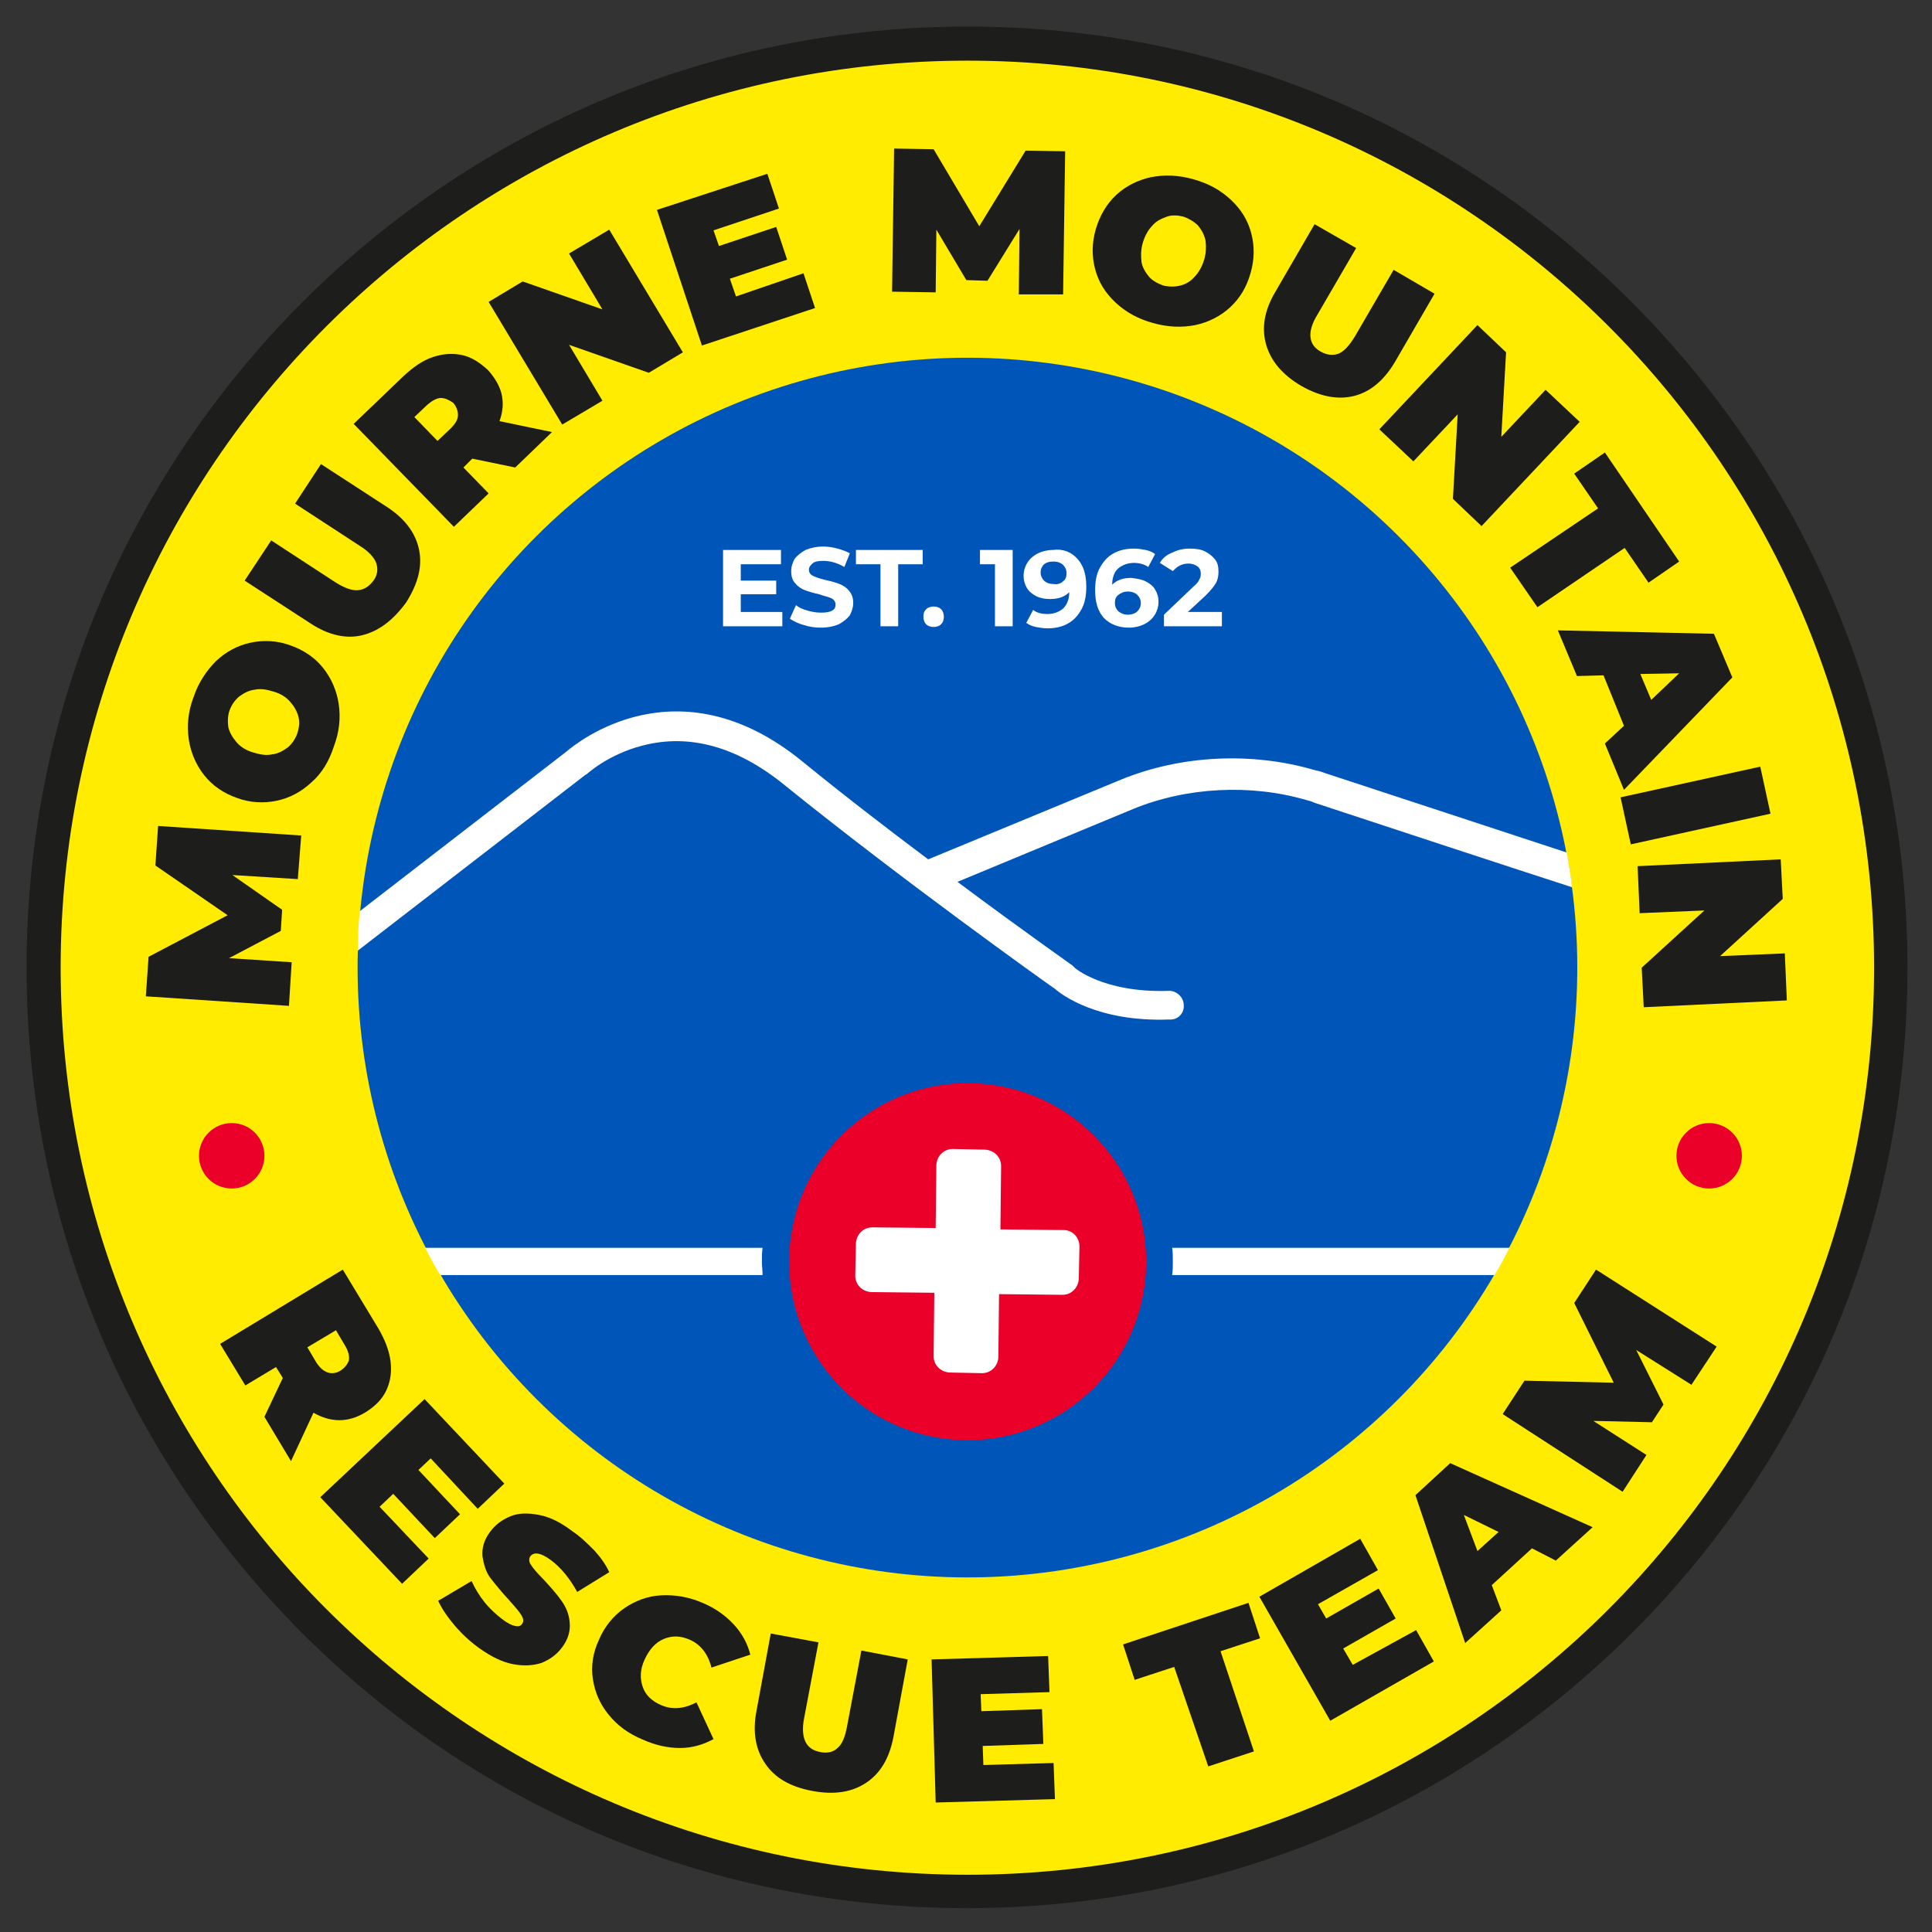 <?xml version="1.0" encoding="utf-8"?>
<!-- Generator: Adobe Illustrator 25.0.0, SVG Export Plug-In . SVG Version: 6.00 Build 0)  -->
<svg version="1.1" id="Layer_1" xmlns="http://www.w3.org/2000/svg" xmlns:xlink="http://www.w3.org/1999/xlink" x="0px" y="0px"
	 width="283.5px" height="283.5px" viewBox="0 0 283.5 283.5" style="enable-background:new 0 0 283.5 283.5;" xml:space="preserve"
	>
<rect x="0" y="0" width="283.5" height="283.5" fill="#333333" stroke="none"/>
<style type="text/css">
	.st0{fill:#FFEC00;}
	.st1{fill:#1D1D1B;}
	.st2{fill:#0055B8;}
	.st3{fill:#EA0029;}
	.st4{fill:none;}
	.st5{fill:#FFFFFF;}
</style>
<g>
	<circle class="st0" cx="142" cy="142" r="135.6"/>
	<path class="st1" d="M142,8.9C215.5,8.9,275,68.5,275,142S215.5,275.1,142,275.1S8.9,215.5,8.9,142S68.5,8.9,142,8.9 M142,3.9
		c-36.9,0-71.5,14.4-97.6,40.4C18.3,70.5,3.9,105.1,3.9,142s14.4,71.5,40.4,97.6c26.1,26.1,60.7,40.4,97.6,40.4s71.5-14.4,97.6-40.4
		c26.1-26.1,40.4-60.7,40.4-97.6s-14.4-71.5-40.4-97.6C213.5,18.3,178.9,3.9,142,3.9L142,3.9z"/>
</g>
<ellipse transform="matrix(0.707 -0.707 0.707 0.707 -58.826 141.982)" class="st2" cx="142" cy="142" rx="89.5" ry="89.5"/>
<g>
	<path class="st1" d="M43.7,129l-9.6-0.6l7.3,5.1l-0.2,3.1l-7.6,4l9.2,0.6l-0.4,6.4l-21-1.4l0.4-5.8l11.6-6.1L22.8,127l0.4-5.8
		l21,1.4L43.7,129z"/>
	<path class="st1" d="M45.7,114.8c-1.5,1.4-3.2,2.3-5.1,2.7c-1.9,0.4-3.9,0.3-5.8-0.4c-2-0.7-3.6-1.8-4.8-3.3
		c-1.2-1.5-2-3.3-2.3-5.3c-0.3-2-0.1-4.1,0.7-6.2c0.7-2.1,1.9-3.9,3.3-5.3c1.5-1.4,3.2-2.3,5.1-2.7c1.9-0.4,3.9-0.3,5.8,0.4
		c2,0.7,3.6,1.8,4.8,3.3c1.2,1.5,2,3.3,2.3,5.3c0.3,2,0.1,4.1-0.7,6.2C48.3,111.7,47.2,113.5,45.7,114.8z M43.8,105.2
		c-0.2-0.8-0.6-1.5-1.2-2.2c-0.6-0.7-1.4-1.2-2.4-1.5c-1-0.3-1.9-0.5-2.8-0.3c-0.9,0.1-1.6,0.5-2.3,1c-0.6,0.5-1.1,1.2-1.4,2
		c-0.3,0.8-0.3,1.7-0.2,2.5c0.2,0.8,0.6,1.5,1.2,2.2c0.6,0.7,1.4,1.2,2.4,1.5c1,0.3,1.9,0.5,2.8,0.3c0.9-0.1,1.6-0.5,2.3-1
		c0.6-0.5,1.1-1.2,1.4-2C43.9,106.8,44,106,43.8,105.2z"/>
	<path class="st1" d="M53.2,93.2c-2.4,0.6-5,0-7.6-1.7l-9.7-6.3l3.9-5.9l9.5,6.2c1.3,0.8,2.4,1.2,3.3,1.1c0.9-0.1,1.6-0.6,2.2-1.4
		s0.7-1.7,0.4-2.6c-0.3-0.8-1.1-1.7-2.4-2.5l-9.5-6.2l3.8-5.8l9.7,6.3c2.6,1.7,4.2,3.8,4.7,6.3c0.5,2.5-0.2,5-1.9,7.7
		C57.7,91,55.6,92.6,53.2,93.2z"/>
	<path class="st1" d="M69.3,67.3L68,68.6l3.7,3.8l-5.1,4.9L51.9,62.2l7.3-7c1.4-1.3,2.8-2.3,4.3-2.8c1.5-0.5,2.9-0.6,4.3-0.3
		c1.4,0.3,2.6,1.1,3.8,2.2c1,1.1,1.7,2.3,2,3.5c0.3,1.3,0.2,2.6-0.3,4l7.7,1.6l-5.4,5.2L69.3,67.3z M64.7,58.4c-0.6,0-1.3,0.4-2,1
		l-1.9,1.8l3.4,3.5l1.9-1.8c0.7-0.7,1.1-1.3,1.1-2c0-0.6-0.2-1.2-0.7-1.8C65.9,58.7,65.3,58.4,64.7,58.4z"/>
	<path class="st1" d="M89.4,33.7l10.8,18l-5,3l-11.7-4.1l4.9,8.2l-5.9,3.5l-10.8-18l5-3l11.7,4.1l-4.9-8.2L89.4,33.7z"/>
	<path class="st1" d="M117.9,40.1l1.7,5.1L103,50.7l-6.6-19.9l16.2-5.3l1.7,5.1l-9.6,3.2l0.8,2.3l8.4-2.8l1.6,4.8l-8.4,2.8l0.9,2.6
		L117.9,40.1z"/>
	<path class="st1" d="M149.5,43.2l0.1-9.6l-4.7,7.6l-3.1-0.1l-4.4-7.4l-0.1,9.2l-6.4-0.1l0.3-21l5.8,0.1l6.7,11.3l6.8-11.1l5.8,0.1
		l-0.3,21L149.5,43.2z"/>
	<path class="st1" d="M163.7,44.4c-1.5-1.4-2.5-3-3-4.9s-0.5-3.8,0.1-5.9c0.6-2,1.6-3.7,3-5c1.4-1.3,3.2-2.2,5.1-2.6
		c2-0.4,4.1-0.3,6.2,0.3c2.2,0.6,4,1.6,5.5,3c1.5,1.4,2.5,3,3,4.9c0.5,1.9,0.5,3.8-0.1,5.9s-1.6,3.7-3,5c-1.4,1.3-3.2,2.2-5.1,2.6
		c-2,0.4-4.1,0.3-6.2-0.3C167,46.8,165.2,45.8,163.7,44.4z M173.2,41.9c0.8-0.2,1.5-0.6,2.1-1.3c0.6-0.6,1.1-1.5,1.4-2.5
		c0.3-1,0.3-2,0.2-2.8c-0.2-0.9-0.6-1.6-1.1-2.2c-0.6-0.6-1.3-1-2.1-1.3c-0.8-0.2-1.7-0.3-2.5,0s-1.5,0.6-2.1,1.3
		c-0.6,0.6-1.1,1.5-1.4,2.5c-0.3,1-0.3,2-0.2,2.8s0.6,1.6,1.1,2.2s1.3,1,2.1,1.3C171.6,42.1,172.4,42.1,173.2,41.9z"/>
	<path class="st1" d="M185.8,50.6c-0.7-2.4-0.3-5,1.3-7.7l5.8-10l6.1,3.5l-5.7,9.8c-0.8,1.3-1.1,2.4-1,3.3c0.1,0.9,0.6,1.6,1.5,2.1
		c0.9,0.5,1.8,0.6,2.6,0.3c0.8-0.3,1.6-1.2,2.4-2.5l5.7-9.8l6,3.5l-5.8,10c-1.6,2.7-3.6,4.4-6,5s-5,0.1-7.8-1.5
		C188.2,55,186.5,53,185.8,50.6z"/>
	<path class="st1" d="M231.8,61.9l-14.4,15.3l-4.2-4l0.7-12.4l-6.5,6.9l-5-4.7l14.4-15.3l4.2,4l-0.7,12.4l6.5-6.9L231.8,61.9z"/>
	<path class="st1" d="M234.5,74.6l-3.5-5.1l4.5-3.1l10.9,16l-4.5,3.1l-3.5-5.1l-12.8,8.7l-4-5.8L234.5,74.6z"/>
	<path class="st1" d="M238.3,106.5l-3-7.4l-3.9,0.1l-2.8-6.7l22.9,0.5l2.7,6.4l-15.9,16.5l-2.8-6.8L238.3,106.5z M242.3,102.7
		l4.1-3.9l-5.7,0.1L242.3,102.7z"/>
	<path class="st1" d="M258.3,112.5l1.5,6.9l-20.5,4.5l-1.5-6.9L258.3,112.5z"/>
	<path class="st1" d="M262.2,146.8l-21,1l-0.3-5.8l9.2-8.4l-9.5,0.4l-0.3-6.9l21-1l0.3,5.8l-9.2,8.4l9.5-0.4L262.2,146.8z"/>
</g>
<g>
	<path class="st1" d="M41.5,202.2l-1-1.6l-4.5,2.7l-3.7-6.1l18-10.9l5.2,8.6c1,1.7,1.6,3.3,1.8,4.8c0.2,1.6,0,3-0.6,4.3
		c-0.6,1.3-1.6,2.3-3,3.2c-1.3,0.8-2.6,1.2-3.9,1.2c-1.3,0-2.6-0.4-3.8-1.1l-3.3,7.1l-3.9-6.5L41.5,202.2z M51.2,199.6
		c0.1-0.6-0.1-1.4-0.6-2.2l-1.3-2.2l-4.2,2.5l1.3,2.2c0.5,0.8,1.1,1.3,1.7,1.5c0.6,0.2,1.3,0.1,1.9-0.3
		C50.6,200.7,51,200.2,51.2,199.6z"/>
	<path class="st1" d="M62.9,228.7l-3.9,3.7l-12-12.7l15.3-14.4L74,217.7l-3.9,3.7l-6.9-7.4l-1.8,1.7l6.1,6.5l-3.7,3.5l-6.1-6.5
		l-2,1.9L62.9,228.7z"/>
	<path class="st1" d="M66.7,238.5c-1.1-1.3-1.9-2.5-2.4-3.6l4.9-2.9c0.5,1.1,1.1,2.1,1.9,3.1s1.7,1.8,2.6,2.5c0.8,0.6,1.4,0.9,1.9,1
		c0.5,0.1,0.8,0,1-0.3c0.3-0.4,0.2-0.8-0.1-1.3s-0.9-1.2-1.8-2.2c-1.1-1.2-2-2.3-2.7-3.2c-0.7-0.9-1-2-1.2-3.2
		c-0.1-1.2,0.2-2.4,1.1-3.6c0.8-1.1,1.8-1.8,3-2.3c1.2-0.5,2.6-0.5,4.2-0.2c1.6,0.3,3.2,1.1,4.9,2.4c1.2,0.8,2.2,1.8,3.2,2.8
		c1,1.1,1.7,2.1,2.2,3.2l-4.7,2.9c-1.1-2-2.4-3.6-3.9-4.7c-1.5-1.1-2.5-1.2-3-0.5c-0.2,0.3-0.2,0.8,0.1,1.2c0.3,0.5,0.9,1.2,1.8,2.1
		c1.1,1.2,2,2.2,2.7,3.2c0.7,1,1.1,2,1.2,3.2c0.1,1.2-0.2,2.4-1.1,3.6c-0.8,1.1-1.8,1.8-3,2.3c-1.2,0.4-2.6,0.5-4.2,0.2
		c-1.6-0.3-3.2-1.1-4.9-2.3C69,240.9,67.8,239.8,66.7,238.5z"/>
	<path class="st1" d="M89.3,251.6c-1.3-1.6-2-3.3-2.3-5.2c-0.3-1.9,0-3.9,0.9-5.8c0.8-1.9,2.1-3.5,3.7-4.6s3.4-1.8,5.4-1.9
		c2-0.1,4,0.2,6.1,1.1c1.9,0.8,3.4,1.9,4.6,3.2c1.2,1.3,2,2.8,2.4,4.4l-5.7,1.9c-0.5-2-1.6-3.4-3.2-4.1c-1.4-0.6-2.6-0.6-3.8-0.1
		c-1.2,0.5-2.1,1.5-2.8,3s-0.7,2.8-0.3,4c0.4,1.2,1.3,2.1,2.7,2.7c1.6,0.7,3.3,0.6,5.2-0.4l2.5,5.4c-1.5,0.8-3.1,1.3-4.9,1.3
		c-1.8,0-3.6-0.4-5.4-1.2C92.2,254.4,90.6,253.2,89.3,251.6z"/>
	<path class="st1" d="M112.3,258.8c-1.4-2-1.9-4.6-1.3-7.7l2.1-11.4l7,1.3l-2.1,11.1c-0.3,1.5-0.2,2.7,0.2,3.5
		c0.4,0.8,1.1,1.3,2.2,1.5c1,0.2,1.9,0,2.5-0.6c0.7-0.6,1.1-1.6,1.4-3.2l2.1-11.1l6.8,1.3l-2.1,11.4c-0.6,3.1-1.9,5.3-4,6.7
		c-2.1,1.4-4.7,1.8-7.9,1.2C116,262.2,113.7,260.9,112.3,258.8z"/>
	<path class="st1" d="M154.6,258.7l0.2,5.3l-17.5,0.5l-0.6-21l17.1-0.5l0.2,5.3l-10.1,0.3l0.1,2.5l8.9-0.3l0.2,5.1l-8.9,0.3l0.1,2.8
		L154.6,258.7z"/>
	<path class="st1" d="M172.3,244.6l-5.8,1.9l-1.7-5.2l18.4-6.1l1.7,5.2l-5.8,1.9l4.9,14.7l-6.7,2.2L172.3,244.6z"/>
	<path class="st1" d="M207.8,239.2l2.6,4.6l-15.2,8.7l-10.4-18.2l14.8-8.5l2.6,4.6l-8.8,5l1.2,2.1l7.7-4.4l2.5,4.4l-7.7,4.4l1.4,2.4
		L207.8,239.2z"/>
	<path class="st1" d="M224.8,227.2l-5.9,5.4l1.4,3.7l-5.3,4.8l-7.3-21.7l5.1-4.7l20.9,9.4l-5.4,4.9L224.8,227.2z M219.9,224.8
		l-5.1-2.5l2,5.3L219.9,224.8z"/>
	<path class="st1" d="M248.2,203.2l-8.1-5.1l4,8l-1.7,2.6l-8.6-0.2l7.8,5l-3.5,5.4l-17.6-11.4l3.2-4.9l13.1,0.3l-5.8-11.7l3.2-4.9
		l17.7,11.3L248.2,203.2z"/>
</g>
<ellipse transform="matrix(0.23 -0.973 0.973 0.23 -70.77 280.731)" class="st3" cx="142" cy="185.1" rx="26.2" ry="26.2"/>
<path class="st4" d="M117.8,111.8c6,4.9,12.6,9.9,18.5,14.4l28.3-11.7c8.8-3.6,19.2-4.2,28.4-1.4c0.5,0.1,0.9,0.3,1.4,0.4
	c8.1,2.7,25.2,8.3,35.6,11.7c-7.8-41.5-44.2-72.8-88-72.8c-46.7,0-85,35.7-89.1,81.4l30.3-23.4C84.6,109.2,99.4,97,117.8,111.8z"/>
<path class="st4" d="M172.1,185.1c0-0.7,0-1.3-0.1-2h49.5c6.4-12.3,10-26.3,10-41.1c0-4-0.3-7.8-0.8-11.7
	c-9.9-3.2-29.1-9.5-37.8-12.4c-0.4-0.1-0.8-0.3-1.2-0.4c-8.1-2.4-17.6-1.9-25.4,1.3l-25.8,10.7c9.5,7.1,16.8,12.2,16.9,12.3l0.2,0.2
	c0,0,4.3,3.8,13.8,3.5c1.2-0.1,2.2,0.9,2.3,2.1c0,1.2-0.9,2.2-2.1,2.3c-10.6,0.4-15.9-3.7-16.8-4.5c-1.6-1.1-22.7-16.1-39.8-30
	c-6.9-5.6-13.8-7.5-20.7-5.7c-5.1,1.3-8.2,4.2-8.2,4.2l-0.2,0.1l-33.4,25.8c0,0.8,0,1.6,0,2.4c0,14.8,3.6,28.8,10,41.1h49.5
	c0,0.7-0.1,1.3-0.1,2c0,0.7,0,1.3,0.1,2H64.6c15.5,26.6,44.4,44.4,77.4,44.4c33,0,61.8-17.9,77.4-44.4h-47.3
	C172.1,186.4,172.1,185.7,172.1,185.1z"/>
<g>
	<path class="st5" d="M173.7,147.5c0-1.2-1.1-2.2-2.3-2.1c-9.5,0.3-13.8-3.4-13.8-3.5l-0.2-0.2c-0.1-0.1-7.4-5.2-16.9-12.3
		l25.8-10.7c7.8-3.2,17.2-3.7,25.4-1.3c0.4,0.1,0.8,0.2,1.2,0.4c8.8,2.9,27.9,9.2,37.8,12.4c-0.2-1.7-0.5-3.4-0.8-5.1
		c-10.3-3.4-27.4-9-35.6-11.7c-0.5-0.2-0.9-0.3-1.4-0.4c-9.2-2.7-19.6-2.2-28.4,1.4l-28.3,11.7c-6-4.5-12.5-9.5-18.5-14.4
		c-18.3-14.9-33.2-2.6-34.6-1.4l-30.3,23.4c-0.2,1.9-0.3,3.8-0.3,5.8l33.4-25.8l0.2-0.1c0,0,3.1-2.9,8.2-4.2
		c6.9-1.8,13.9,0.2,20.7,5.7c17.2,13.9,38.2,28.9,39.8,30c0.9,0.8,6.2,4.9,16.8,4.5C172.8,149.7,173.8,148.7,173.7,147.5z"/>
	<path class="st5" d="M172.1,185.1c0,0.7,0,1.3-0.1,2h47.3c0.8-1.3,1.5-2.6,2.2-4h-49.5C172.1,183.7,172.1,184.4,172.1,185.1z"/>
	<path class="st5" d="M62.4,183.1c0.7,1.4,1.4,2.7,2.2,4h47.3c0-0.7-0.1-1.3-0.1-2c0-0.7,0-1.3,0.1-2H62.4z"/>
</g>
<path class="st5" d="M156.1,180.5l-9.3-0.1l0.1-9.3c0-1.3-1-2.3-2.3-2.4l-4.8-0.1c-1.3,0-2.3,1-2.4,2.3l-0.1,9.3l-9.3-0.1
	c-1.3,0-2.3,1-2.4,2.3l-0.1,4.8c0,1.3,1,2.3,2.3,2.4l9.3,0.1l-0.1,9.3c0,1.3,1,2.3,2.3,2.4l4.8,0.1c1.3,0,2.3-1,2.4-2.3l0.1-9.3
	l9.3,0.1c1.3,0,2.3-1,2.4-2.3l0.1-4.8C158.4,181.6,157.4,180.5,156.1,180.5z"/>
<circle class="st3" cx="34" cy="169.6" r="4.8"/>
<circle class="st3" cx="250.8" cy="169.6" r="4.8"/>
<g>
	<path class="st5" d="M114.8,89.8v2.1h-8.7V80.7h8.5v2.1h-5.9v2.4h5.2v2h-5.2v2.6H114.8z"/>
	<path class="st5" d="M117.9,91.7c-0.8-0.2-1.5-0.6-2-0.9l0.9-2c0.5,0.4,1,0.6,1.7,0.8c0.7,0.2,1.3,0.3,2,0.3c0.7,0,1.3-0.1,1.6-0.3
		c0.4-0.2,0.5-0.5,0.5-0.9c0-0.3-0.1-0.5-0.3-0.7s-0.5-0.3-0.8-0.4c-0.3-0.1-0.8-0.2-1.3-0.4c-0.9-0.2-1.6-0.4-2.1-0.6
		c-0.5-0.2-1-0.5-1.4-1c-0.4-0.4-0.6-1-0.6-1.8c0-0.7,0.2-1.2,0.5-1.8c0.4-0.5,0.9-0.9,1.6-1.3c0.7-0.3,1.6-0.5,2.6-0.5
		c0.7,0,1.4,0.1,2.1,0.3s1.3,0.4,1.8,0.7l-0.8,2c-1-0.6-2.1-0.9-3.1-0.9c-0.7,0-1.3,0.1-1.6,0.4s-0.5,0.5-0.5,0.9s0.2,0.7,0.6,0.9
		c0.4,0.2,1,0.4,1.8,0.6c0.9,0.2,1.6,0.4,2.1,0.6c0.5,0.2,1,0.5,1.4,1s0.6,1,0.6,1.8c0,0.6-0.2,1.2-0.5,1.8
		c-0.4,0.5-0.9,0.9-1.6,1.3c-0.7,0.3-1.6,0.5-2.6,0.5C119.6,92.1,118.8,92,117.9,91.7z"/>
	<path class="st5" d="M129.2,82.8h-3.6v-2.1h9.8v2.1h-3.6v9.1h-2.6V82.8z"/>
	<path class="st5" d="M135.9,91.6c-0.3-0.3-0.4-0.7-0.4-1.1c0-0.5,0.1-0.8,0.4-1.1c0.3-0.3,0.7-0.4,1.1-0.4s0.8,0.1,1.1,0.4
		c0.3,0.3,0.4,0.7,0.4,1.1c0,0.4-0.1,0.8-0.4,1.1c-0.3,0.3-0.7,0.4-1.1,0.4S136.2,91.9,135.9,91.6z"/>
	<path class="st5" d="M148.6,80.7v11.2H146v-9.1h-2.2v-2.1H148.6z"/>
	<path class="st5" d="M158.1,82c0.9,1,1.3,2.3,1.3,4.1c0,1.3-0.2,2.4-0.7,3.3c-0.5,0.9-1.1,1.6-2,2.1c-0.9,0.5-1.9,0.7-3,0.7
		c-0.6,0-1.2-0.1-1.7-0.2c-0.5-0.1-1-0.3-1.4-0.6l1-1.9c0.5,0.4,1.2,0.6,2.1,0.6c0.9,0,1.7-0.3,2.3-0.8c0.6-0.6,0.9-1.4,0.9-2.4
		c-0.7,0.7-1.6,1-2.8,1c-0.7,0-1.4-0.1-2-0.4s-1.1-0.7-1.4-1.2c-0.3-0.5-0.5-1.1-0.5-1.8c0-0.7,0.2-1.4,0.6-2c0.4-0.6,0.9-1,1.5-1.3
		c0.6-0.3,1.4-0.5,2.2-0.5C156,80.5,157.2,81,158.1,82z M156,85.3c0.4-0.3,0.5-0.7,0.5-1.2c0-0.5-0.2-0.9-0.5-1.2
		c-0.3-0.3-0.8-0.5-1.4-0.5c-0.6,0-1,0.1-1.4,0.4c-0.3,0.3-0.5,0.7-0.5,1.2s0.2,0.9,0.5,1.2c0.3,0.3,0.8,0.5,1.4,0.5
		C155.2,85.8,155.7,85.6,156,85.3z"/>
	<path class="st5" d="M168.1,85.3c0.6,0.3,1.1,0.7,1.4,1.2c0.3,0.5,0.5,1.1,0.5,1.8c0,0.7-0.2,1.4-0.6,2c-0.4,0.6-0.9,1-1.5,1.3
		c-0.6,0.3-1.4,0.5-2.2,0.5c-1.6,0-2.8-0.5-3.7-1.4c-0.9-1-1.3-2.3-1.3-4.1c0-1.3,0.2-2.4,0.7-3.3c0.5-0.9,1.1-1.6,2-2.1
		c0.9-0.5,1.9-0.7,3-0.7c0.6,0,1.2,0.1,1.7,0.2c0.5,0.1,1,0.3,1.4,0.6l-1,1.9c-0.6-0.4-1.3-0.6-2.1-0.6c-0.9,0-1.7,0.3-2.3,0.8
		s-0.9,1.4-0.9,2.4c0.7-0.7,1.6-1,2.8-1C166.8,84.9,167.5,85,168.1,85.3z M166.9,89.7c0.3-0.3,0.5-0.7,0.5-1.2s-0.2-0.9-0.5-1.2
		s-0.8-0.5-1.4-0.5c-0.6,0-1,0.2-1.4,0.5c-0.4,0.3-0.5,0.7-0.5,1.2c0,0.5,0.2,0.9,0.5,1.2c0.4,0.3,0.8,0.5,1.4,0.5
		C166.1,90.2,166.6,90,166.9,89.7z"/>
	<path class="st5" d="M179.3,89.8v2.1h-8.5v-1.7l4.3-4.1c0.5-0.4,0.8-0.8,0.9-1.1c0.2-0.3,0.2-0.6,0.2-0.9c0-0.4-0.2-0.8-0.5-1
		c-0.3-0.2-0.7-0.4-1.3-0.4c-0.5,0-0.9,0.1-1.3,0.3s-0.7,0.5-1,0.8l-1.9-1.2c0.4-0.7,1-1.2,1.8-1.5c0.8-0.4,1.6-0.6,2.6-0.6
		c0.8,0,1.6,0.1,2.2,0.4c0.6,0.3,1.1,0.7,1.5,1.2s0.5,1.1,0.5,1.8c0,0.6-0.1,1.2-0.4,1.7c-0.3,0.5-0.8,1.1-1.5,1.8l-2.6,2.4H179.3z"
		/>
</g>
</svg>

